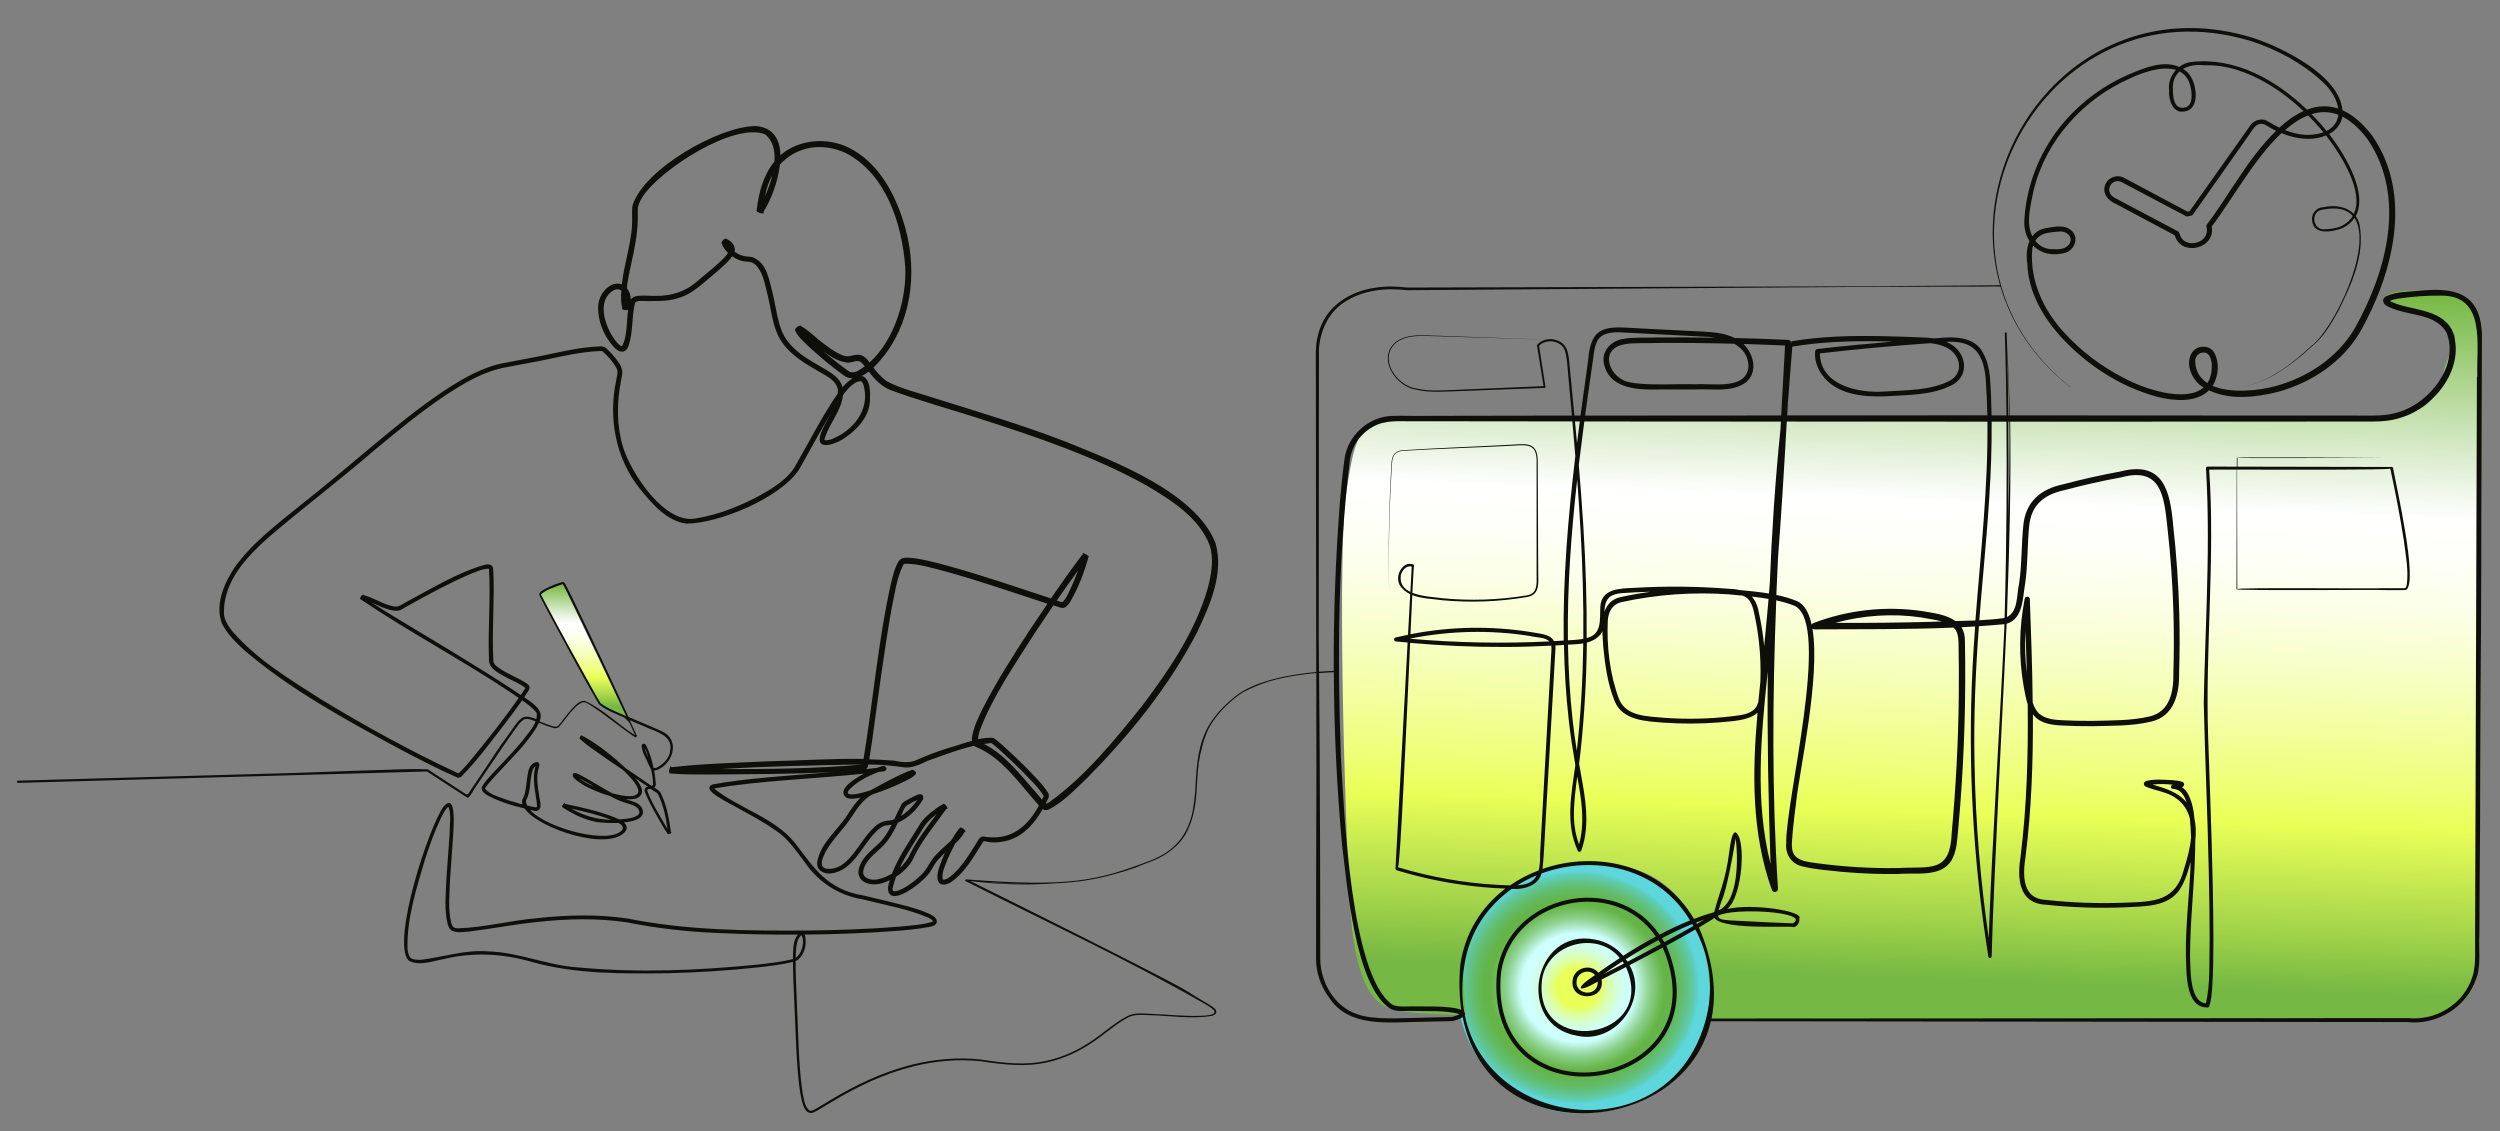 <?xml version="1.0" encoding="UTF-8"?>
<svg xmlns="http://www.w3.org/2000/svg" xmlns:xlink="http://www.w3.org/1999/xlink" id="a" version="1.1" viewBox="0 0 559 253">
  <rect x="0" y="0" width="559" height="253" fill="#808080" stroke="none"/>
  <defs>
    <style>
      .cls-1 {
        fill: #0e0f0a;
      }

      .cls-1, .cls-2, .cls-3, .cls-4 {
        stroke-width: 0px;
      }

      .cls-2 {
        fill: url(#Unbenannter_Verlauf_208);
      }

      .cls-3 {
        fill: url(#Neues_Verlaufsfeld_52);
      }

      .cls-4 {
        fill: url(#Neues_Verlaufsfeld_52-2);
      }
    </style>
    <radialGradient id="Unbenannter_Verlauf_208" data-name="Unbenannter Verlauf 208" cx="628.64" cy="19.39" fx="628.64" fy="19.39" r="30.74" gradientTransform="translate(-238.09 203.35) scale(.94 .9)" gradientUnits="userSpaceOnUse">
      <stop offset=".16" stop-color="#eaff57"></stop>
      <stop offset=".19" stop-color="#e3ff7c"></stop>
      <stop offset=".23" stop-color="#ddffa4"></stop>
      <stop offset=".27" stop-color="#d7ffc5"></stop>
      <stop offset=".31" stop-color="#d3ffde"></stop>
      <stop offset=".35" stop-color="#d0fff0"></stop>
      <stop offset=".39" stop-color="#cefffb"></stop>
      <stop offset=".44" stop-color="#ceffff"></stop>
      <stop offset=".5" stop-color="#abe6c2"></stop>
      <stop offset=".56" stop-color="#8cd08c"></stop>
      <stop offset=".62" stop-color="#76c165"></stop>
      <stop offset=".66" stop-color="#69b74d"></stop>
      <stop offset=".68" stop-color="#64b445"></stop>
      <stop offset=".72" stop-color="#63b549"></stop>
      <stop offset=".76" stop-color="#63b857"></stop>
      <stop offset=".81" stop-color="#62bd6d"></stop>
      <stop offset=".86" stop-color="#60c48d"></stop>
      <stop offset=".91" stop-color="#5ecdb5"></stop>
      <stop offset=".94" stop-color="#5dd6dc"></stop>
    </radialGradient>
    <linearGradient id="Neues_Verlaufsfeld_52" data-name="Neues Verlaufsfeld 52" x1="425.18" y1="230.43" x2="431.09" y2="61.2" gradientUnits="userSpaceOnUse">
      <stop offset=".07" stop-color="#75b843"></stop>
      <stop offset=".15" stop-color="#a3d44a"></stop>
      <stop offset=".29" stop-color="#eaff57"></stop>
      <stop offset=".34" stop-color="#ef7"></stop>
      <stop offset=".43" stop-color="#f4ffa7"></stop>
      <stop offset=".51" stop-color="#f8ffcd"></stop>
      <stop offset=".58" stop-color="#fcffe8"></stop>
      <stop offset=".65" stop-color="#fefff9"></stop>
      <stop offset=".7" stop-color="#fff"></stop>
      <stop offset=".79" stop-color="#d8ebca"></stop>
      <stop offset=".99" stop-color="#79ba48"></stop>
      <stop offset="1" stop-color="#75b843"></stop>
    </linearGradient>
    <linearGradient id="Neues_Verlaufsfeld_52-2" data-name="Neues Verlaufsfeld 52" x1="129.85" y1="159.76" x2="130.86" y2="130.74" xlink:href="#Neues_Verlaufsfeld_52"></linearGradient>
  </defs>
  <path class="cls-2" d="M382.33,220.72c0,14.87-9.73,28.21-29.29,28.21-15.62,0-27.28-13.33-27.28-28.21s13.07-28.17,28.69-28.17,27.88,13.3,27.88,28.17Z"></path>
  <path class="cls-3" d="M532.86,67.36s-.27-2.68,7.94-2.33,14.18,1.31,14.17,9.57-.54,123.16-.54,131.86,1.98,21.19-16.08,21.19-155.99.36-155.99.36c0,0,3.43-34.81-25.1-34.81s-30.29,21.84-30.29,21.84l.78,11.98s-11.95-.32-14.51-.95-9.8-.03-11.26-22.51c-1.46-22.48-2.94-81.47-.89-93.99,2.05-12.52,2.57-16.6,14.86-16.61,12.29-.01,201.37.46,212.72.36,11.35-.1,15.49-1.55,17.62-9.71,2.13-8.16,6.19-8.87-3.62-12.56l-9.81-3.69Z"></path>
  <polygon class="cls-4" points="133.87 157.49 120.61 132.66 125.87 130.57 140.01 160.12 133.87 157.49"></polygon>
  <g>
    <path class="cls-1" d="M554.98,74.6c-.41-9.33-6.44-10.38-14.17-9.57-2.54.26-4.93.11-7.36,1.26-.32.19-.67.61-.58,1.07.24.97,1.14,1.18,1.81,1.51,4.16,1.8,9.89,1.2,12.38,5.52,2.83,7.22-3.66,15.61-10.57,17.7-3,1.05-6.16.81-9.3.83h-9.6c-21.4-.03-44.53-.04-68.21-.04-.1-5.36-.29-10.52-.59-15.46-.05-1.93-.09-3.01-.09-3.07l-.43.03c0,.15.26,7.04.38,18.5-1.11,0-2.22,0-3.33,0-.05-2.86-.15-5.72-.37-8.59-.21-1.82-.58-3.68-1.53-5.36-1.88-3.73-6.58-3.7-10.11-3.32,0,0-.65.05-.91.06-.46-.07-.93-.12-1.39-.16-3.42-.18-6.76-.27-10.15-.35-6.76-.13-13.58.02-20.3,1.16-.04.25-.07.51-.11.76,0-.14.01-.28.02-.42.02-.35-.25-.65-.6-.66-3.99-.19-7.97-.32-11.96-.42-2.35-1.13-4.91-1.32-7.34-1.45-3.66-.19-11.01-.54-14.67-.74-6.67-.41-10.2-.75-10.78,7.09-.56,4.01-1.15,8.23-1.71,12.43-.46,0-.91,0-1.37,0-.35-3.7-.71-7.38-1.06-10.97-.15-1.23-.14-2.5-.62-3.75-1-2.63-4.85-3.17-6.63-1.09-.04.05-.06.11-.05.18,0,0,1.39,8.64,1.46,9.06-.44.02-18.86.8-18.86.8-3.17.09-6.39.46-9.48-.24-4.56-.61-8.77-6.82-4.53-10.34,2.63-1.91,6.13-1.4,9.21-1.37l4.77.15,19.09.59-19.09-.69-4.77-.17c-3.11-.05-6.62-.58-9.32,1.35-4.42,3.59-.11,10.08,4.58,10.73,3.16.73,6.38.37,9.55.3l19.09-.71c.12,0,.21-.11.19-.23,0,0-1.39-8.94-1.43-9.17,1.56-1.73,4.98-1.21,5.77,1.04.63,1.93.64,5.29.92,7.35.22,2.36.44,4.77.65,7.2-12.21,0-24.11.02-35.52.03-1.62.02-3.16-.03-4.84.04-5.13.23-9.71,4.37-10.46,9.45-.45,3.22-.75,6.39-1.04,9.59-.98,12.63-1.45,25.3-1.4,37.97,0,0,0,0,0,0h0s-1.33.03-3.29.19c-.02-2.75-.04-5.5-.06-8.25l.05-61.84h0s0-.02,0-.04v-1.52s-.01-.04-.02-.06c.16-4.29,2.06-8.59,5.74-10.95,4.06-2.66,9.18-3.24,13.93-2.65.02.01,64.91-.47,103.96-.75l28.72-.07s.06.02.07.05c2.42,8.17,7.4,15.97,15.52,22.4.06.05.24.13-.07-.12-.03-.02-.74-.6-.77-.62-36.88-30.79-5.25-90.73,41.35-76.59,5.79,1.89,11.41,4.89,15.89,9.03,2.08,1.88,3.32,4.07,3.59,6.06-2.39-.8-4.73-.62-6.99.24-6.97-6.7-16.09-11.78-25.81-10.66-1.04.1-1.98.51-2.76,1.11-3.63-1.61-7.93.29-11.4,1.73-5.35,2.35-10.21,5.85-14.07,10.27-5.33,6.05-8.61,13.87-9.14,21.92-.17,1.98.28,3.69,1.14,5.01-.68,1.55-.74,3.46-.48,5.12.19,5.99,3.25,11.48,7.12,15.88,5.87,6.53,13.52,11.58,22.04,13.86,3.56.9,8.62,1.36,11.45-1.48,4.75,2.26,10.49,1.58,15.42.34,7.42-2.03,14.37-6.6,18.36-13.37,7.35-13,11.92-30.54,2.79-43.81-2.25-2.97-4.51-4.81-6.73-5.79-.68-7.91-13.71-14.15-20.18-16.24-37.34-11.31-65.12,24.51-56.41,55.24.02.07-.03.14-.11.14l-30.6.23s-.04,0-.05,0c-.04,0-.14,0-.22,0-39.23.11-101.58.28-101.58.28-2.25-.3-5.01-.34-7.38.08-4.91.73-9.78,3.56-11.77,8.29-.82,1.87-1.19,3.89-1.25,5.92,0,0,0,.01,0,.02v.19c0,.26,0,.52,0,.78l.09,70.68c-5.01.46-13.6,1.77-18.19,5.51-6.47,5.27-7.97,9.76-8.59,16.69-.07.81-.12,1.65-.17,2.55-.04.73-.08,1.48-.14,2.25-.12,1.32-.28,2.63-.5,3.93-.88,4.46-3.11,8.79-9.48,11.23-11.92,4.56-18.15,5.99-41.21,4.21-.07,0-.14.04-.16.11,0,.01,0,.02,0,.03-.15.06.03.4.22.34.43.23,1.23.61,1.71.85,17.3,8.72,35.14,17.04,51.92,26.69,1.08.66,1.81,1.17,1.87,1.56.01.08,0,.19-.14.35,0,0,0,.02-.01.03-.26.22-.83.37-1.73.48-3.84.32-8.84-.26-12.68-.39-1.69-.06-3.54-.28-5.07.59-3.04,1.6-5.48,4.01-8.37,5.82-2.82,1.86-5.93,3.27-9.21,4.02-4.99,1.24-10.07.56-15.09-.2-5.09-.56-10.26-.09-15.22,1.12-6.63,1.63-12.85,4.61-18.66,8.12l-2.18,1.31c-.61.33-1.46.98-2.09.92-1.27-.75-1.41-2.86-1.72-4.3-.87-5.69-.96-14.49-1.25-20.27-.12-2.97-.27-5.95-.26-8.91.25-.12.5-.26.69-.44,1.33-1.26,1.8-3.24,1.46-5.01-.02-.15-.08-.32-.17-.47,7.12-.06,14.23-.34,21.33-.88,1.7-.15,3.39-.31,5.09-.57.84-.27,3.19-.15,3.17-1.55-.12-.91-.98-1.26-1.61-1.61-3.17-1.42-6.5-2.1-9.83-2.95,0,0-4.95-1.18-4.95-1.18-8.02-1.33-10.82-5.82-15.39-11.82-4.64-5.68-12.54-7.7-18.02-12.1,9.15-1.69,23.08-2.21,33.52-3.33-2.93,1.54-6.04,3.82-3.92,5.39,1.03.41,2.14.16,3.14-.04-1.09,1.09-1.98,2.4-2.76,3.6-2.24,3.68-6.16,6.37-6.93,10.82-.23,1.87,1.46,2.71,3.09,2.54,5.04-.57,7.05-6.56,10.23-9.49.57-.55,1.22-1.04,1.9-1.21.47-.07.95-.11,1.43-.2-.76,1.53-1.62,2.99-2.88,4.21-1.87,1.74-4.32,3.55-4.57,6.37-.06,1.06.76,2.06,1.69,2.43,1.8.7,3.66.23,5.33-.6-.16.53-.3,1.06-.41,1.6-.02,5.01,7.44-.94,8.74-2.58,1.19-1.24,1.64-2.91,2.97-4.09.32-.38.68-.72,1.04-1.07-.47,1.06-.88,2.14-1.27,3.22-.82,2.25-.64,5.07,2.55,3.42,3.26-2.22,5.18-5.82,7.23-9.04.23-.25.21-.17.58-.13,1.67.42,3.63.22,5.28-.3,3.41-1.09,5.75-3.87,7.48-6.91.09.06.22.12.42.2.54.07.75-.07,1.01-.15,3.34-1.75,5.84-4.49,8.53-7.02,9.57-9.71,18.25-20.41,24.56-32.55,2.87-6.09,6.09-13.18,4.11-20.03-4.54-11.37-22.68-18.23-33.41-22.59-9.16-3.57-19.6-6.69-29.01-9.64-3.74-1.27-7.69-2.1-11.13-3.93-1.14-.87-2.07-1.88-2.92-3.01,1.1-1.05,2.04-2.24,2.74-3.13,6.29-8.53,7.12-19.87,3.89-29.76-2.06-6.53-5.77-13.13-12.16-16.31-4.78-2.33-10.99-1.91-15.11,1.57-.05.05-.1.1-.15.15-.08-3.47-1.52-6.27-5.55-6.54-8.14,0-24.88,9.57-27.48,17.62-.12.44-.15,1-.14,1.43,0,0,.01,1.25.01,1.25.15,5.17-1.74,10.03-2.31,15.11-.66-.26-1.44-.27-2.3.12-1.77.91-2.83,2.73-2.99,4.62-.12,3.6,1.38,7.18,3.95,9.7.49.39.95.7,1.7.56.7-.25.95-.76,1.18-1.34.95-3.03.7-5.89,1.27-8.9.18-.92.26-.93,1.12-1.05,2.98-.05,6.06.3,8.97-.75,3.09-.87,6.01-3.94,8.48-5.91,1.18-1.07,2.38-2,3.28-3.34.92.67,2.01,1.12,3.2,1.19.84,0,1.44.19,2,.67,1.72,1.68,2.1,4.29,2.7,6.61.78,3.07,1.11,7.11,2.75,9.94,1.77,3.08,4.83,5.1,7.81,6.8,1.94,1.27,4.64,2.16,5.19,4.54.02.31,0,.62-.01.92-3.37,4.78-6.93,11.78-9.73,16.59-1.75,2.73-4.79,4.56-7.59,6.16-4.4,2.36-9.15,4.31-14.09,5.13-7.19,1.76-14.79-10.04-16.61-15.87-1.46-4.78-1.42-9.94-.46-14.84l.23-1.27c.36-1.42-.71-2.84-1.49-3.83-.55-.68-1.14-1.32-1.77-1.92-.2-.16-.22-.27-.63-.5-.31-.13-.55-.15-.8-.18-5.58.14-10.97,1.79-16.44,2.72l-4.99.95c-5.11.9-9.7,3.64-13.95,6.44-5.67,3.81-10.91,8.14-16.13,12.49-5.2,4.37-10.38,8.72-15.71,12.92-5.27,4.3-10.84,8.43-14.82,14.06-2.27,3.48-4.37,8.31-2.7,12.45,1.19,2.35,3.11,4.21,5.01,5.95,10.39,8.87,22.43,15.39,34.36,21.88,4.31,2.25,8.7,4.58,13.16,6.52.21.21,1.09-.11,1.03-.24,3.63-3.69,6.59-7.8,9.76-11.85,1.27-1.71,2.56-3.38,3.77-5.13,1.22.82,2.4,1.69,3.25,2.8.07.46.03.92-.09,1.38-2.35-.89-2.88-.56-3.62.1-.08.07-.17.15-.27.23-.26.21-1.35,1.73-2.77,3.77-1.41,1.89-2.73,3.84-3.99,5.83-1.73,2.55-3.78,5.62-4.5,6.68-.15.22-.44.27-.65.13l-8.43-5.49s-.1-.04-.14-.04l-.56.02c-1.51-.09-2.99-.03-4.49-.02-8.11.23-16.23.52-24.34.83l-62.11,1.73c-.14,0-.25.12-.24.26s.11.23.26.24l91.43-2.55s8.57,5.56,8.97,5.84,1.36-1.53,1.36-1.53l.33-.55c3.9-5.82,8.83-13.06,10-14.51.16-.17.33-.34.51-.5,0,0,.01-.01.02-.02.14-.13.3-.24.45-.34.29-.16.65-.21,1.31-.06.42.12.87.28,1.33.45-.6,1.58-2.02,3.08-2.93,4.34-1.9,2.32-4.76,5.24-6.85,7.49-.72.8-1.49,1.59-2.07,2.53-.11.17-.28.55-.17.91.23.64.66.87,1.02,1.15,2.71,1.5,5.59,2.39,8.55,3.07,0,0,.01.02.02.03,2.9,4.38,19.02,9.86,22.63,4.94.36-.77.07-1.37-.45-1.85,2.72-.26,5.05-1.1,3.97-3.33-.78-1.23-2.34-1.42-3.55-1.86-.01,0-.02,0-.04-.01.76.06,1.52.03,2.29-.13,2.33-.91,1.26-2.9-.11-4.55,1.02.69,1.98,1.35,2.76,1.87-.33.12-.63.32-.69.7-.02.41.09.55.16.78,1.07,2.57,2.49,4.95,3.88,7.35.22.37.8,1.31,1.04,1.63.06.46,1.31-.15.78-.35-.4-2.99-.93-6-2.3-8.72-.17-.36-.68-.7-1.03-.93,0,0-.17-.11-.4-.27.22-.13.41-.53.37-.72-.08-1.04-.2-2.07-.38-3.09.4.03.74-.13,1.03-.26,3.41-1.67,4.68-6.7.7-8.49-1.63-.77-5.32-2.26-7.03-3.02-.15-.07-.31-.14-.46-.21-4.01-8.73-8.14-17.52-12.3-26.12l-1.14-2.28-.59-1.13c-.16-.22-.09-.31-.47-.63-1.55.27-2.88.96-4.29,1.65-.38.23-.76.39-1.08.85-.19.4.09.59.13.79.46.97,1.6,3,2.07,3.95,3.65,6.72,7.21,13.47,11.05,20.09,1.68,1.39,3.76,2.12,5.74,3,.32.32.76.76,1.08,1.08l1.24,2.72s.06.09.08.16c-.09-.05-.17-.11-.26-.16-3.74-2.39-6.98-5.74-11.05-7.56-1.15-.02-2.02.97-2.74,1.69-1.17,1.24-2.1,2.7-3.2,3.94-.54.48-1.63-.13-2.26-.29-.55-.21-1.2-.46-1.86-.72.82-2.23-.46-3.39-3.43-5.42.33-.49.65-.98.95-1.48.04-.17.38-.41.15-1.02-.2-.34-.4-.46-.59-.61-2.22-1.43-4.58-2.16-6.6-3.74-.44-.4-.81-.68-.82-1.28-.38-6.6.33-13.69-.03-20.33-.03-1.21-.82-1.35-1.86-1.16-6.17,1.76-11.71,5.22-17.34,8.2l-1.11.63-.55.32c-.83.44-1.77.09-2.71-.19-1.79-.56-3.46-1.66-5.38-2.14.09-.59-1.26.66-.67.94,10.71,7.22,22.83,13.66,33.56,20.83.56.41,1.15.8,1.75,1.2-3.02,4.34-6.66,8.93-10.02,13.06-1.05,1.27-2.55,3.06-3.43,3.8l-.56-.23c-10.34-4.85-20.38-10.37-30.14-16.3-7.06-4.52-14.47-8.93-19.95-15.33-.99-1.3-1.91-2.73-1.81-4.28.02-6.87,5.06-12.26,9.93-16.59,7.71-6.61,15.87-12.75,23.55-19.39,5.21-4.33,10.44-8.65,16.05-12.41,4.19-2.74,8.59-5.39,13.56-6.27,0,0,5.01-.95,5.01-.95,5.36-.91,10.71-2.51,16.14-2.69.18.01.36.05.44.09.65.57,1.42,1.37,2.01,2.12.69.98,1.5,1.76,1.27,2.99,0,0-.22,1.24-.22,1.24-1.86,8.46-.17,17.66,5.34,24.46,2.67,3.26,5.87,7.1,10.31,7.7,7.44-.05,20.94-5.76,25.14-11.98,2.09-3.6,4.72-8.61,7.3-12.85-.89,1.67-1.94,3.31-2.49,5.07-1.04,3.86,4.09,1.7,5.58.53,2.88-1.93,5.6-5.02,5.54-8.68.19-3.2-.6-4.84-1.86-5.11.54-.25,1.07-.59,1.58-.98,1.32,1.75,2.92,3.43,4.98,4.17,5.64,2.13,13.63,4.36,19.43,6.23,12.84,4.13,25.78,8.46,37.6,15.01,5.54,3.28,11.76,7.15,14.18,13.32,1.05,3.06.44,6.5-.35,9.6-2.77,9.71-8.58,18.26-14.61,26.29-6.25,7.8-12.76,15.86-20.92,21.71-.17.09-.33.18-.49.24-.05.03-.11.04-.17.06-.03-.02-.05-.05-.08-.07.21-.41.41-.82.61-1.23.15-.05.12-1.1-.05-1.08-1.25-2.06-3.05-3.7-4.67-5.43-2.03-2.06-4.34-4.24-6.53-6.13l-.52-.41c-.17-.12-.37-.31-.78-.41-1.08-.01-2.14.12-3.18.33-.02-.49.13-1.17.32-1.76,2.94-7.86,7.87-14.87,12.35-21.96,1.37-2.08,2.77-4.15,4.17-6.21.53.17,1.05.34,1.58.51.08.09.91.13,1.13-.13.54-.38.76-.76,1.03-1.14,1.88-3.21,3.18-6.68,4.17-10.24-2.13-1.51-.99,0-1.51-.25-2.42,3.19-4.71,6.43-6.95,9.7-7.81-2.56-15.67-5.28-23.6-7.44-2.49-.65-4.98-1.33-7.56-1.62-.75-.04-1.44-.15-2.22.16-.36.17-.58.46-.71.66-.96,1.64-1.25,3.27-1.71,5.02-2.83,12.69-3.98,26.26-6.1,39.11-7.1-.12-14.21.38-21.3.53-7.22.35-14.45.5-21.67,1.33-.16-.96-.92,1.52-.2,1.4.11.01.21.01.32.02.01.02.02.02.04,0,2.68.25,5.34.17,8.02.21,9.31-.09,18.63-.06,27.94-.55-9.23.76-19.61,1.38-26.92,2.77-3,1.23,4.39,4.42,5.32,5.09,2.97,1.63,5.97,3.22,8.72,5.14,2.83,1.81,4.66,4.65,6.74,7.36,2.98,4.37,7.59,7.26,12.8,8.1,4.69,1.19,10.18,2.17,14.59,4.05.36.18.71.38.95.61.25.25.17.3.09.33-2.27.75-4.94.85-7.36,1.11-6.74.55-13.52.78-20.3.87-13.53.09-27.16,0-40.47-2.67-6.77-1.02-13.64-.82-20.4-.08-5.89.51-11.69,2.07-17.58,2.26-.92-.01-1.23-.26-1.5-1.1-.79-3.17-.41-6.69-.28-9.98l.71-10.15c.04-1.32.78-9.2-2.14-6.05-3.4,4.71-11.69,30.17-7.88,34.46,2.35,1.37,5.35.15,7.79-.28,6.58-1.64,13.44-1.26,19.92.65,9.87,2.74,20.27,2.61,30.42,2.49,6.79-.18,13.57-.59,20.33-1.34,2.52-.31,5.04-.57,7.52-1.2,0,2.92.15,5.82.28,8.72.31,5.89.42,14.61,1.3,20.33.33,1.44.69,5.32,2.92,4.67,1.08-.44,2.88-1.7,3.9-2.24,5.77-3.51,11.93-6.48,18.5-8.11,4.91-1.22,10.02-1.69,15.06-1.15,5.02.75,10.21,1.41,15.23.16,3.33-.77,6.49-2.21,9.33-4.09,2.87-1.79,5.34-4.24,8.31-5.81,1.52-.84,3.24-.61,4.89-.56,4.41.09,9.68.95,14.01.13.45-.11,1.02-.46.92-1.01-.1-.5-.53-.74-.89-1.03-.06-.03-.12-.07-.18-.1-.5-.35-1.17-.75-2.03-1.26-.89-.53-2-1.18-3.21-1.97-3.9-2.54-42.69-21.78-48.75-24.78,5.51.75,12.28,1.03,19.1.54,5.14-.23,9.1-.91,13.05-2.03,1.62-.42,3.2-.9,4.71-1.45.92-.35,1.81-.7,2.65-1.05.31-.12.63-.24.95-.36,2.13-.81,3.78-1.84,5.1-3,1.42-1.17,2.54-2.6,3.32-4.48,1.49-3.28,1.71-6.94,1.89-10.19.05-.89.1-1.74.17-2.54.06-.67.13-1.31.21-1.94.45-2.69,1.11-5.25,2.21-7.59,1.26-2.36,3.14-4.58,6.06-6.96.51-.42,1.08-.8,1.68-1.16.35-.19.69-.38,1.06-.55,1.5-.73,3.05-1.32,4.62-1.82,3.76-1.11,7.78-1.65,10.64-1.91l.03,21.71c-.05,14.24-.08,28.38-.08,42.21-.03,3.04,1.13,6.31,2.88,8.6,4.37,6.85,13.38,5.57,20.38,5.48l7.24-.16c.8-.23,1.6-.4,2.27-.91,6.06,30.36,49.5,26.67,55.51.94,10.91.01,155.95.19,155.7.18,6.65.79,13.48-3.42,15.49-9.86,1.02-2.67.54-6.94.68-9.69.2-34.99.5-99.02.55-134.44ZM516.07,25.8c.84.83,1.65,1.69,2.43,2.58.31.35.66.76,1.02,1.2-.94.34-2.07.56-3.44.58-1.78,0-3.5-.42-5.15-1.06,1.65-1.44,3.37-2.6,5.14-3.29ZM487.36,15.98c1.28.66,2.23,1.88,2.55,3.94.27,1.57.35,4.04-1.71,4.16-2.02.25-2.36-2.31-2.32-3.85-.2-1.9.42-3.31,1.49-4.26ZM493.58,85.65c-1.57-1-2.61-2.51-2.73-4.71-.13-1.12.79-2.22,1.96-2.11,1.06-.04,1.62,1.23,1.74,2.56.07,1.84-.29,3.23-.97,4.26ZM523.76,26.07c1.87.94,3.76,2.58,5.65,5.11,8.79,12.9,4.17,29.75-2.95,42.34-3.76,6.37-10.36,10.79-17.49,12.76-3.55,1.03-10.06,1.8-14.24-.01.09-.14.19-.27.27-.42,1.07-2.15,1.27-4.73.15-6.92-.91-1.72-3.48-1.86-4.76-.44-1.97,2.37-.52,6.17,1.86,7.85.16.11.32.2.48.29-3.99,3.51-13.49.27-17.9-2.14-5.07-2.62-9.72-6.11-13.5-10.37-4.52-4.97-7.44-11.45-6.94-18.17.03-.37.1-.71.2-1.04,1.71,1.75,4.37,2.45,7.25,1.59,1.91-.54,3.06-3.2,1.52-4.77-1.59-1.63-3.83-1.03-5.83-.73-1.42.24-2.42.91-3.1,1.82-1.52-3.01-.35-6.99.27-10.19,2.69-11.17,11.08-20.51,21.55-25.08,2.83-1.37,7.23-2.87,10.29-1.92-1.13,1.23-1.76,2.92-1.53,4.66-.17,1.74.7,5.07,3.26,4.65,4.12-.31,2.9-7.51.4-9.15-.18-.14-.36-.25-.55-.37,1.32-.77,3.05-1.04,4.81-.82,4.97-.18,9.84,1.61,14.12,4.13,2.89,1.72,5.57,3.79,8.02,6.1-1.87.85-3.67,2.14-5.4,3.71-.98-.46-1.94-.99-2.85-1.56-1.4-.71-3.22.11-3.88,1.39l-.9,1.27-1.79,2.53c-2.26,3.19-8.22,11.61-10.65,15.05-.16.03-.31.06-.47.11l-8.72-4.65-4.44-2.37-1.13-.6c-1.39-.72-3.25-.13-3.96,1.27-1.08,2.03.4,3.91,2.27,4.63l4.44,2.37,8.68,4.63c1.36,4.9,9.23,3.02,8.26-1.96,2.54-3.32,4.67-6.84,7.01-10.22,2.45-3.63,5.37-7.64,8.59-10.66,1.88.77,3.87,1.25,5.92,1.27,1.31.04,2.75-.21,4.04-.76,3.61,4.62,8.54,12.72,6.21,17.55-1.66-1.72-4.48-2.06-6.93-1.47-1.35-.02-2.64,1.48-2.39,2.93.35,3.4,4.44,2.57,6.72,1.76,1.26-.6,2.15-1.4,2.76-2.32,4.28,6.4-4.7,25.02-9.65,28.61-2.11,1.98-4.52,4.06-6.96,5.6-2.5,1.59-5.21,3.03-8.16,3.51,1.48-.2,2.9-.72,4.27-1.31,3.4-1.5,6.49-3.77,9.3-6.18l1.66-1.51c2.61-2.03,4.34-5.08,5.95-7.95,2.89-5.84,5.95-12.47,4.74-19.14-.16-.8-.47-1.47-.88-2.03,2.76-5-2.16-13.45-5.95-18.37,1.48-.81,2.65-2.08,2.97-3.86,0-.02,0-.04,0-.06ZM455.08,53.84c.58-.9,1.5-1.53,2.7-1.74.83-.2,2.29-.3,2.96-.35,1.34,0,2.67,1.07,2.15,2.44-.51,1.34-2.25,1.66-3.58,1.52-1.33.1-2.67-.32-3.66-1.26-.21-.2-.39-.4-.56-.61ZM493.37,50.67c.2.81.11,1.64-.34,2.29-.88,1.33-2.99,1.83-4.38,1.05-.7-.38-1.16-1.08-1.34-1.89-.04-.16-.14-.3-.29-.38l-8.9-4.71-4.45-2.36c-.67-.38-1.38-.61-1.77-1.28-.77-1.19.13-2.84,1.52-2.88.6-.11,1.57.53,2.05.77l4.45,2.36,8.9,4.71c.12.06.28.08.42.03.35-.18.83-.06,1.09-.39,2.34-3.32,8.46-12.03,10.72-15.23l1.79-2.54c.79-1.02,1.49-2.72,3-2.51.44.04.74.21,1.21.52.61.37,1.24.72,1.88,1.03-3.14,3.03-5.98,6.91-8.37,10.53-2.39,3.48-4.57,7.11-7.09,10.39-.1.14-.15.32-.1.5ZM526.09,48.28c-.55.91-1.38,1.7-2.58,2.29-1.13.46-2.36.65-3.6.69-.6.07-1.2-.07-1.65-.45-.89-.75-1.05-2.28-.33-3.19.36-.47.94-.72,1.55-.76,3.25-.63,5.36,0,6.61,1.44ZM520.23,29.28c-.41-.51-.81-.98-1.17-1.39-.7-.8-1.45-1.59-2.21-2.37,1.95-.61,3.97-.63,6.01.15-.17,1.51-1.02,2.8-2.63,3.61ZM134.27,157.2c-.43-.68-.85-1.45-1.27-2.17-4.02-7.21-8.03-14.45-11.87-21.76-.07-.18-.22-.38-.14-.38,1.26-1.16,3.28-1.76,4.88-2.3-.09-.02.16.29.22.43l.59,1.12c4.58,9.19,8.99,18.67,13.34,28-1.97-.87-4.07-1.65-5.74-2.92ZM117.89,180.13c-.19-.38-.29-.76-.27-1.14.98-1.75.84-3.89,1.2-5.66.15-.87.35-1.65.93-1.99-.89,2.87.05,5.9.33,8.71-.04.29.03.47-.27.48-.63-.11-1.27-.25-1.91-.41ZM146.3,176.91c.27.2.69.4.85.74,1.18,2.35,1.73,5.07,2.11,7.69-.22-.36-.45-.76-.57-.91-1.41-2.49-3.04-5-3.99-7.7.09-.34.44-.29.77-.36,0,0,0,0,0,0,.36.24.64.43.82.55ZM122.4,162.34c.78.2,1.84.86,2.56.23,1.15-1.3,2.05-2.72,3.22-3.95.57-.6,1.19-1.21,1.93-1.51.8-.32,1.51.37,2.18.74,3.18,2.08,6.13,4.54,9.27,6.71.19.12.34.23.6.33.57-.51.01-.49.07-.75-.47-1.04-.95-2.08-1.43-3.11.55.23,4.62,1.98,4.62,1.98,2.31.92,5.01,1.94,4.42,4.86-.11,1.6-1.49,2.94-2.81,3.68-.31.16-.68.25-.9.17-.34-1.76-.86-3.48-1.68-5.11-.01-.18-.78-.62-.98.05.05,1.58,1.01,2.9,1.58,4.32l.27.57c.05.1.12.29.26.45.24,1.11.42,2.24.45,3.36.04.21-.11.29-.36.36-.55-.37-1.13-.77-1.13-.77-1.26-.89-2.86-1.97-4.58-3.13-2.91-2.7-6.01-5.24-9.49-7.18-.19.2-.43-.86-.91.46,1.88,1.83,4.11,3.12,6.2,4.66.56.38,1.91,1.3,3.47,2.36.14.13.3.26.44.4,6.12,5.94,1.95,6.17-2.81,4.84-.48-.27-.97-.55-1.45-.81-.77-.41-4.83-2.88-5.53-3.18-.4-.19-.73-.4-1.27-.54-.93-.04-.41,1.24-.33,1.02.14.19.32.36.48.51,1.68,1.39,3.73,2.24,5.72,3.01.63.21,1.26.42,1.9.62,1.12.61,2.23,1.14,3.29,1.46,1.27.48,3.49.71,3.27,2.46-.84,1.15-2.96,1.13-4.3,1.31-.06,0-.13,0-.19.01-.37-.19-.73-.35-1.03-.47-3.62-1.41-7.35-2.24-11.11-3.02.1-.64-.98.68-.51.8,2.36,1.54,4.91,2.78,7.73,3.29.85.11,2.79.26,4.75.18.64.33,1.16.75.91,1.45-2.42,3.57-16.83-.1-20.67-4.36.41.09.83.17,1.25.26,1.9-.17.76-2.75.72-3.88-.28-1.65-.51-3.32-.23-4.92.07-.4.17-.78.28-1.2.12.18.2-1.13-.62-.95-1.38.28-1.76,1.64-1.94,2.79-.3,1.7-.3,3.45-.85,4.91-.09.21-.13.26-.28.56-.18.38-.16.8-.05,1.2-1.04-.28-2.07-.59-3.06-.89-1.78-.68-4.07-1.15-5.26-2.6-.08-.03.19-.48.42-.77,2.52-3.06,6.01-6.34,8.52-9.42,1.59-1.98,2.59-3.41,3.08-4.57.7.27,1.36.54,1.87.73ZM144.95,169.4c-.35-.73-.66-1.48-.82-2.24.33.59.56,1.35.78,2.06.02.06.03.12.05.18ZM133.01,175.99c-1.11-.48-2.09-.99-2.77-1.46-.26-.17-.52-.35-.76-.54.39.2.8.44,1.17.64.74.39,1.53.86,2.35,1.36ZM136.67,183.3c-3.14-.03-6.18-.91-8.92-2.48,3.03.65,6.06,1.4,8.92,2.48ZM114.68,154.22c-8.26-5.4-17.51-10.88-26.01-16.01-1.4-.87-3.76-2.27-5.61-3.49,1.09.48,2.18,1.03,3.36,1.41.97.31,2.4.76,3.45.11l.54-.32,1.1-.63c4.43-2.46,8.9-4.89,13.55-6.89,1.31-.52,2.97-1.29,4.27-1.23.42,6.45-.27,13.53,0,20.1-.16,2.05,1.9,3.1,3.41,3.94,1.58.93,3.44,1.53,4.75,2.64-.34.51-.69,1.04-1.05,1.56-.55-.37-1.13-.76-1.77-1.2ZM139.54,68.36s-.01.04-.02.05c-.13-.03-.09-.04.02-.05ZM139.07,77.43c-.73-.15-1.61-1.45-2.07-2.14-1.91-3.01-3.5-8.29.26-10.42.71-.3,1.26-.22,1.67.08-.02.39-.06.77-.07,1.16.03.89,0,1.7.28,2.72-.34.44.77.63,1.31.45-.38,2.77-.16,6.03-1.38,8.14ZM140.33,68.39c.11.01.15.03,0,.04,0-.01,0-.03,0-.04ZM193.24,86.79c1.09,5.04-2.56,9.47-7.05,11.31-.46.21-1.47.47-1.79.28-.02.04-.06-.23.1-.63,1.05-3.2,3.65-5.99,4-9.41.14-.19.28-.39.42-.58.81-1.02,2.25-2.53,3.5-2.53.39.03.72.8.82,1.56ZM191.6,83.05c-.69.26-1.37.3-1.81-.03-1.95-1.39-3.85-2.9-5.69-4.49,1.6,1.22,3.32,2.34,5.4,2.55.93.06,1.65-.43,2.44-.34.51.03.93.52,1.4,1.19-.56.41-1.14.8-1.75,1.12ZM192.11,79.34c-.56-.06-1.06.03-1.52.14-1.2.4-2.04.1-3.17-.47-2.06-1.11-4.18-2.85-6-4.43-.69-.54-1.39-1.21-2.25-1.6,0-.59-1.87.45-1.29,1.11.74,1.49,2.02,2.46,3.15,3.59,2.54,2.31,5.13,4.49,7.96,6.49.55.3,1.11.42,1.66.43-.71.41-1.48,1.08-2.25,1.99-.69-2.61-3.65-3.79-5.66-5.06-2.85-1.64-5.72-3.48-7.37-6.37-1.48-2.51-1.88-6.7-2.61-9.6-.76-2.82-1.23-6.76-4.39-8-.46-.17-1.03-.19-1.4-.21-.93-.06-1.89-.46-2.7-1.07.27-1.18-.64-2.37-1.77-2.82-.52-.5-1.55,1.01-1.06,1.08.17.58.44.94.72,1.32.19.24.4.47.62.7-.77,1.21-2.09,2.22-3.16,3.21l-3.89,3.27c-2.49,2.19-5.71,3.15-9.01,3.12-1.27.03-2.56-.13-3.86-.03-.46.05-1,.1-1.54.53-.11.09-.19.21-.27.33,0-.94-.32-1.85-.87-2.52.02-.28.04-.57.06-.83.78-4.97,2.44-9.98,2.36-15.11v-1.29c-.06-1.2.43-2.18,1.07-3.21,3.78-5.97,20.35-16.77,27.38-14.01,1.77,1.39,2.29,3.63,2.13,6.09-2.5,3-3.54,7-3.98,10.83-.47.57,2.24,1.19,1.46.49,1.53-2.3,3.3-6.65,3.73-10.63,3.53-3.88,9.17-5.15,14.78-2.56,8.97,4.73,12.5,15.76,13.23,25.33.41,7.05-2.33,16.47-7.97,21.47-.53-.77-1.29-1.61-2.33-1.7ZM178.71,74.3c-.1.07-.15.08-.04-.02,0,0,.03.02.04.02ZM162.62,54.24s0,0,0,0c.1-.1.07-.07,0,0ZM172.7,39.17c-.41,1.64-1.01,3.27-1.65,4.71.31-1.75.88-3.32,1.65-4.71ZM241.03,127.6c-.66,1.81-1.41,3.59-2.25,5.28-.27.56-.84,1.45-1.24,1.79-.02,0-.04-.01-.09-.02l-.59-.17c-.19-.06-.38-.13-.57-.19,1.55-2.26,3.13-4.49,4.74-6.69ZM221.63,166.15c.1,0,.66.47.8.58l.95.82c1.8,1.63,3.82,3.51,5.5,5.23,1.51,1.6,3.55,3.49,4.49,5.24-.12.26-.25.52-.37.77-.47-.55-1.34-1.56-1.34-1.56-3.51-3.95-6.79-8.43-11.66-10.89.54-.08,1.09-.15,1.63-.2ZM194.95,166.05c1.35-9.74,2.72-20.56,4.45-30.17.68-3.16,1.09-6.66,2.55-9.54.22-.32.22-.23.59-.29,2.87,0,5.72.93,8.5,1.62,7.75,2.11,15.48,4.82,23.17,7.32-1.33,1.96-2.66,3.92-3.97,5.9-3.71,5.69-7.38,11.42-10.5,17.52-.93,1.93-1.94,3.93-2.35,6.11-.05.33-.09.73-.04,1.14-1.9.49-3.76,1.18-5.64,1.7-2.37.73-4.88,1.73-7.13,2.74-1.51.54-3.14.31-4.7-.02-1.84-.16-3.68-.24-5.52-.3.22-1.25.4-2.49.59-3.73ZM194.11,171.13c.02-.07.02-.13.04-.2,2.72.02,5.41.27,8.1.66,1.77.17,3.57-.7,5.08-1.43,3.39-1.21,6.92-2.6,10.49-3.41.08.08.17.15.27.21,6.02,2.37,9.93,8.43,14.22,13.15-2.69,4.88-6.38,8-12.6,6.92-.88.23-1.1,1.13-1.52,1.71-1.75,2.73-3.51,5.77-6.2,7.62-.32.18-.66.32-.94.33-.16,0-.24-.01-.24-.02-.41-1.44.65-3.31,1.15-4.75.51-1.1,1.03-2.22,1.62-3.3.8-.75,1.54-1.56,2.07-2.54.77-.04-.81-1.55-1.13-.86-.7.85-1.3,1.77-1.85,2.72-1.07,1.01-2.25,1.96-3.23,3.06-1.28,1.11-1.84,2.86-2.98,4.11-1.1,1.2-2.41,2.26-3.8,3.12-1.25.79-3.45,1.76-3.04.31.18-.86.44-1.7.75-2.52.3-.19.58-.39.86-.59,1.39-1.05,2.65-2.49,3.29-4.13,1.86-3.7,4.65-7.01,7.09-10.44.78.38-.43-1.58-.78-1.04-.62.31-1.15.69-1.69,1.08-1.4,1.05-2.81,2.19-3.67,3.75-2.11,3.47-4.57,6.87-6.02,10.7-1.01.59-2.1,1.03-3.2,1.27-1.3.3-3.25-.12-3.26-1.63.27-2.42,2.57-4.01,4.25-5.63,1.55-1.52,2.61-3.45,3.52-5.39,2.4-1.09,4.27-2.9,5.57-5.17.15.13.35-1.22-.56-1.22-.4.02-.58.12-.81.2-.7.29-1.68.83-2.32,1.2-.35.15-.97.59-1.13.99-.56,1.05-1.05,2.14-1.54,3.22-.31.11-.63.21-.96.27-1.39,0-2.78.66-3.66,1.63-3.32,2.98-5.66,9.92-10.68,9.13-1.66-.45-.7-2.45-.17-3.57,1.55-2.96,4.23-5.28,6-8.12,1.33-1.99,2.48-3.77,4.51-4.88,2.53-.8,4.96-1.82,7.35-2.98.86-.49,1.56-.7,2.32-1.47.6-.89-1.14-1.29-.89-.97-.24.06-.45.14-.66.21-2.72,1.11-5.45,2.61-8.02,4.03-.17.07-.34.17-.5.25-.7.22-1.4.42-2.09.61-.8.16-3.91.9-2.66-.72,1.65-1.79,4.19-3.09,6.57-3.99.36-.05.73-.09,1.07-.14-.33.24,1.56-.36.25-1.21-.4-.01-.57.07-.81.12-.2.05-.5.16-.86.3-.79.1-1.61.2-2.45.3.53-.37.38-.72.49-.85ZM201.17,194.1c1.44-3.09,3.47-5.98,5.22-8.87.72-1.25,1.82-2.3,3.03-3.19-2.09,2.82-4.24,5.59-5.87,8.81-.52,1.25-1.37,2.34-2.39,3.25ZM201.47,182.45c.45-.98.69-2.09,1.69-2.57.54-.3,1.3-.74,1.96-1.03-.32.49-.72.99-1.12,1.44-.75.82-1.6,1.58-2.53,2.16ZM161.07,171.97c10.34-.64,20.74-.85,31.07-1.03.24,0,.48,0,.73,0-10.54.96-21.19,1.04-31.8,1.03ZM179.26,209.17c.59,1.16.22,2.8-.36,3.91-.26.44-.58.82-.97,1.09,0-.16,0-.33,0-.49.1-1.48.05-3.49,1.18-4.52.13-.05.06-.06.15.01ZM177.3,213.65c0,.27,0,.53,0,.79-.04.01-.07.03-.12.04-2.44.61-4.98.87-7.48,1.17-13.45,1.35-27.09,1.93-40.55.65-6.83-.45-13.16-3.39-20.02-3.57-5.14-.44-10.13,1.32-15.12,1.89-.72-.03-1.57.02-2.18-.41-.46-.44-.63-1.31-.71-2.1-.17-6.71,1.96-13.34,3.85-19.73,1.04-3.21,2.16-6.42,3.61-9.45.45-.88.96-2,1.69-2.55.71,1.73.25,4.03.27,5.94l-.72,10.15c-.12,3.45-.55,6.86.31,10.28.16.43.32.9.79,1.27,1.32.71,2.69.32,4.04.26,5.06-.62,10.05-1.6,15.11-2.12,6.71-.73,13.52-.93,20.18.09,6.65,1.33,13.45,2.09,20.23,2.37,5.97.27,11.95.39,17.93.36-1.09,1.3-1,3.06-1.12,4.65ZM219.77,197.19c4.03.27,7.5.42,10.57.46-3.53.02-7.07-.15-10.57-.46ZM263.96,188.15c.44-.54.82-1.1,1.15-1.68-.33.61-.72,1.17-1.15,1.68ZM279.09,154.24c.98-.5,2.05-.93,3.15-1.31-1.07.38-2.12.81-3.15,1.31ZM449.08,115.7c.07-8.13.06-15.35,0-21.41h.2c.07,6.9-.02,14.07-.2,21.41ZM449.26,92.88h-.2c-.07-6.6-.18-11.68-.27-14.84.25,4.76.4,9.71.46,14.84ZM445.33,94.29c1.11,0,2.21,0,3.31,0,.1,11.19.07,26.4-.41,43.84-.08.03-.16.06-.24.08-1.78.25-3.6.39-5.42.48.28-3.7.6-7.4.94-11.1.97-11.06,1.92-22.16,1.82-33.3ZM448.19,139.57c0,.27-.02.54-.02.81-1.12,24.2-2.78,48.65-3.49,69.4-1.87-12.92-2.95-25.96-3.17-39.02-.23-10.26.22-20.51.97-30.74,1.91-.13,3.81-.27,5.72-.45ZM431.67,76.74c1.37.16,2.72.47,3.85,1.13,2.88,1.6,3.62,5.48.49,7.24-4.37,2.26-9.73,2.1-14.57,2.43-5.93.43-14.42-1.37-14.51-8.52,8.18-.96,16.5-1.71,24.74-2.29ZM399.74,90.44c.33-4.39.67-8.71,1.02-12.93,6.6-1.13,13.35-1.3,20.07-1.18.79.02,1.59.04,2.38.06-5.63.47-11.26,1-16.87,1.65-.24.03-.43.22-.46.46-.21,1.84.4,3.67,1.41,5.13,3.07,4.58,9.22,5.17,14.18,4.99,5.08-.35,10.49-.15,15.13-2.58,3.89-2.2,3.04-7.15-.5-9.15-.3-.18-.61-.31-.93-.45,5.4-.29,8.17,1.71,8.81,7.95.21,2.82.33,5.65.39,8.48-14.84,0-29.86,0-44.76.02.05-.82.09-1.64.14-2.46ZM444.39,94.29c.16,14.81-1.55,29.64-2.69,44.45-1.48.06-2.97.09-4.46.13-1.94-1.43-4.9-1.81-7.44-2.23-8.17-1.2-16.64-.28-24.35,2.69-.16.06-.29.18-.37.33-.56-2.56-1.55-4.44-3.16-5.21-1.53-.64-3.11-1.08-4.73-1.43.11-2.76.24-5.5.37-8.24.77-10.17,1.4-20.34,1.96-30.52,14.9,0,29.97.02,44.87.02ZM405.26,140.56c.12.1.27.17.44.17,10.35-.06,20.74.05,31.09-.4.2.19.39.38.55.62.42.71.54,1.65.58,2.62.09,4.03.1,8.11.06,12.16-.1,10.08-.66,20.34-1.57,30.4-.33,9.3-4.87,7.53-12.08,7.97-6.07.08-12.14-.28-18.15-1.1-1.77-.26-3.97-.4-5.02-1.92-.88-1.4-.37-3.59-.26-5.57.19-2.01.44-4.02.71-6.03.61-6.57,5.51-28.01,3.65-38.92ZM410.31,139.29c6.25-1.72,12.86-2.17,19.28-1.23,1.41.31,3.09.46,4.6.89-.79.02-1.57.05-2.35.09-7.17.2-14.35.26-21.53.24ZM390.96,81.92c-.43,5.38-8.02,3.73-11.75,4.01-4.17-.15-10.55.34-14.53-.4-4.8-.66-7.45-7.49-1.43-8.55,1.97-.41,5.16-.16,7.22-.29,5.77-.04,11.53.02,17.3.17,1.83,1.02,3.15,2.62,3.19,5.07ZM355.13,87.92l1.03-7.27c.36-2.17.33-4.95,2.64-5.88,2.06-.82,4.62-.33,7.04-.28l7.33.38s7.33.38,7.33.38c1,0,2.09.09,3.17.26-4.4-.07-8.81-.09-13.21-.05-2.21.11-5.25-.13-7.44.32-2.85.35-5.17,2.94-4.3,5.89,1.51,5.74,8.49,5.49,13.14,5.41h7.34c3.6-.2,7.94.74,11.09-1.52,2.86-2.25,1.91-6.36-.46-8.65,3.11.09,6.21.21,9.31.35-.28,5.21-.57,10.43-.87,15.64-14.83,0-29.54.02-43.84.03.22-1.67.45-3.34.68-5.01ZM354.27,94.24c14.21.01,28.98.02,43.94.03-.03.57-.06,1.15-.1,1.72-1.17,11.43-1.94,22.97-2.39,34.56-.06.72-.13,1.44-.19,2.16-2.17-.36-4.38-.58-6.57-.78-.62-.14-1.29-.24-2.08-.26-7.1-.56-14.3-.66-21.4-.23-3.15.15-7.42.08-7.65,4.25-.16,2.89.44,6.14-3.06,6.98.03-4.05-.01-8.11-.14-12.16-.24-8.6-.86-17.59-1.61-26.54.39-3.25.8-6.49,1.23-9.72ZM359.51,138.62c.17-1.91,1.08-3.56,3.06-3.98,7.82-1.73,16.01-2.3,24.06-1.74.99.1,2,.2,3.01.29,0,0,.02,0,.03,0,1.94.66,2.32,2.73,2.7,4.56.42,1.97.73,3.97.95,5.97.31,2.88.41,5.8.3,8.7-.16,1.51-.31,3.03-.46,4.55-.15.51-.35.98-.67,1.37-1.22,1.46-3.42,1.57-5.24,1.82-5.01.59-10.08.71-15.12.34-3.7-.37-8.44-.21-10.12-4.19-2.05-5.49-2.79-11.84-2.5-17.68ZM358.76,136.81c.03-1.26.21-2.46,1.17-3.35,1.53-1.07,3.79-.82,5.63-1.01,1.17-.07,2.35-.09,3.52-.13-2.28.31-4.55.71-6.81,1.21-1.95.46-2.98,1.71-3.51,3.29ZM393.4,137.54c-.29-1.85-.82-3.19-1.69-4.14,1.25.14,2.5.3,3.74.52-.12,1.31-.22,2.62-.35,3.93-.19,2.2-.41,4.41-.63,6.63-.22-2.33-.58-4.64-1.06-6.94ZM395.27,150.17c-.14,14.38.12,28.77.63,43.02-3.54-13.99-2.14-28.61-.63-43.02ZM352.58,167.86s0,.03,0,.05c-.36-2.31-.69-4.61-.94-6.94-.62-5.6-.94-11.21-1.04-16.82,1.13-.05,2.31-.09,3.42-.29-.11,8.02-.56,16.03-1.44,24ZM353.02,175.6c.76,4.37,1.26,8.94.06,13.18-.73-1.9-1.09-3.94-1.15-6-.05-3.05.33-6.09.74-9.13.12.65.23,1.31.36,1.96ZM350.58,143.18c-.15-11.99.74-24,2.08-35.95.59,7.89,1.06,15.8,1.25,23.29.12,4.1.16,8.21.12,12.32-1.04.2-2.28.28-3.45.34ZM353.24,94.24c-.21,1.62-.42,3.24-.62,4.83-.15-1.62-.3-3.22-.45-4.83.36,0,.71,0,1.07,0ZM324.69,227.4c-.61.01-7.17.17-7.17.17-4.04.03-10.42.6-14.2-.85-5-1.72-8.05-7.12-8.11-12.26-.02-5.59,0-21.03-.05-26.77-.03-12.08-.11-24.58-.21-37.19,1.96-.16,3.25-.19,3.29-.19h0c.06,12.87.66,25.73,1.84,38.54,1.14,9.07,2.93,31.32,10.62,36.59.75.45,1.72.65,2.56.62,0,0,2.39-.02,2.39-.02,3.48.12,7.44-.21,10.71.71-.46.27-1.19.53-1.67.64ZM315.64,225.03c-1.2-.02-3.43.22-4.44-.48-9.23-6.73-10.65-43.06-11.36-54.93-.82-22.31-.7-44.8,2.02-66.98.47-2.99,2.38-5.7,5.03-7.15,2.76-1.66,5.96-1.25,9.06-1.29h9.6c8.38.01,17.09.02,26.03.03.23,2.56.45,5.15.66,7.75-.01.12-.03.25-.04.36-1.6,13.55-2.76,27.23-2.56,40.88-.33.02-.64.04-.94.07-.41.02-.82.04-1.24.06-.81-1.56-2.99-1.62-5.17-2.02-8.9-1.43-18.06-1.25-26.91.48.15-3.33.29-6.32.41-8.75,2.07.83,4.61.85,6.74,1.16,6.23.57,12.52.35,18.69-.69,2.88-.35,2.82-2.67,2.73-4.99l-.04-8.31-.07-16.62c.09-4.27-1.65-4.53-5.47-4.2-8.01.44-16.96.75-24.9,1.27-.68.1-1.41.38-1.82.99-.41.6-.48,1.33-.52,2.02-.57,9.66-.76,19.41-.51,29.08-.21-9.67.02-19.41.63-29.07.05-.68.12-1.39.51-1.95.38-.57,1.07-.83,1.74-.93,7.93-.49,16.93-.74,24.89-1.17,3.61-.28,5.33-.18,5.19,3.97.02,5.52-.02,19.56,0,24.93.01,2.1.29,4.31-2.43,4.61-6.13,1-12.4,1.2-18.58.61-1.75-.25-4.65-.37-6.76-1.22.19-3.81.32-6.13.38-6.06,0-.11-.06-.22-.16-.26-.74-.32-1.65-.12-2.21.41-1.12,1-1.58,2.72-.9,4.1.61,1,1.44,1.67,2.4,2.13-.08,1.55-.32,5.87-.49,9.07-.93.19-1.85.38-2.77.6-.18.05-.33.2-.35.4-.03.25.16.48.41.5.87.09,1.75.15,2.62.23-1.03,19.16-2.71,50.55-2.71,50.55,0,.17.1.33.27.38,4.85,1.47,9.81,2.57,14.83,3.26,3.14.43,6.29.72,9.46.83-5.18,3.95-9,9.7-10.07,17.04-.33,3.69-.23,7.04.23,10.08-2.54-1.08-10.09-.67-11.11-.8ZM337.59,197.97c-.87-.02-1.82-.07-2.85-.12-7.51-.43-14.96-1.76-22.15-3.93.54-.8,1.83-30.46,2.72-50.17,7.06.62,14.15.94,21.24.91,3.44,0,6.89-.12,10.33-.29.05.41.02.87,0,1.34l-.42,7.56c-.58,10.88-1.53,26.94-2.1,37.78.04,1.48-.08,2.64-.32,3.57-2.27.87-4.44,1.99-6.43,3.37ZM343.61,195.71c-.81,1.59-2.27,2.13-4.33,2.24,1.38-.86,2.82-1.62,4.33-2.24ZM315.35,142.78c8.81-1.76,17.93-1.98,26.81-.56,1.29.36,3.32.21,4.27,1.2-10.36.51-20.75.31-31.08-.59,0-.01,0-.03,0-.04ZM313.22,128.67c.22-1.1,1.27-2.31,2.44-1.98,0,.04-.26,4.76-.3,5.66-1.44-.7-2.41-1.81-2.14-3.68ZM381.92,225.79c-6.27,31.69-49.02,27.66-54.39,1.17.1-.27.05-.5-.13-.7-.55-3.15-.59-6.6.02-10.34,1.12-7.53,5.19-13.33,10.63-17.16.15,0,.3.01.45.01,2.43.13,5.52-.86,6.18-3.47,11.68-4.3,26.13-1.38,33.21,10.5-2.31.94-4.61,2.03-6.82,3.19-9.71-14.36-33.75-8.96-36.33,8.25-3.53,36.13,52.03,27.69,37.86-5.78,2.27-1.23,4.49-2.47,6.49-3.63,2.84,5.31,3.98,11.58,2.83,17.96ZM357.38,217.49c-1.66-2.11-5.34-1.11-5.72,1.54-.86,5,7.33,4.99,6.46,0,1.54-.78,3.4-1.73,5.45-2.8,7.27,16.3-20.88,20.57-18.77,2.82,1.16-8.05,12.26-11.12,17.39-4.84-1.84,1.19-3.47,2.32-4.81,3.27ZM362.78,214.96c.04.06.09.11.13.18.07.1.13.21.2.31-1.66.86-3.21,1.66-4.55,2.34,1.22-.85,2.65-1.82,4.22-2.83ZM357.26,219.48c.01.19,0,.38-.03.57-.5,3.04-5.28,2.19-4.68-.85.27-1.89,2.87-2.63,4.09-1.17-4.58,2.96-4.12,4.23.62,1.46ZM363.55,214.47c2.2-1.4,4.66-2.87,7.26-4.26.19.29.38.58.55.88-2.52,1.36-5.08,2.71-7.44,3.94-.12-.19-.23-.39-.37-.56ZM362.97,213.72c-1.63-1.9-3.85-3.18-6.35-3.64-13.9-2.74-17.93,19.2-3.9,21.53,8.58,1.88,16-8.15,11.65-15.8,2.36-1.23,4.91-2.57,7.42-3.93,13.53,31.92-39.52,40.05-36.16,5.51,2.53-16.48,25.34-21.52,34.62-7.98-2.62,1.41-5.09,2.89-7.29,4.29ZM371.61,209.78c2.21-1.16,4.5-2.24,6.79-3.17.08.14.17.28.25.43-1.99,1.15-4.22,2.39-6.5,3.62-.17-.3-.36-.59-.55-.88ZM379.25,206.28c.61-.24,1.23-.46,1.84-.67-.52.32-1.08.65-1.65.98-.06-.1-.12-.2-.18-.31ZM553.84,84.24c-.11,30.54-.31,94.95-.41,124.83-.08,2.67.3,6.86-.62,9.37-1.84,6.01-8.25,9.94-14.44,9.21-.04-.02-130.25.09-153.07.09h-2.6c1.18-5.77.52-12.59-2.81-20.36,1.27-.75,2.45-1.46,3.46-2.11,2.21,2.94,18.75,1.52,17.67,2.1.43-.07,1.5-.79,1.31-2,1.08-1.64-10.67-3.45-16.12-2.11,3.43-2.72,4.31-15.86,1.84-17.17-.45.08-.89.49-1.4,4.46-.82,6.5-2.28,9.1-3.35,13.4-1.49.42-3.01.93-4.52,1.52-7.19-12.22-21.86-15.35-33.88-11.18.35-2.81.54-8.39.7-10.76.41-7.53,1.33-22.7,1.73-30.22l.43-7.56c.07-.55.07-1.02.02-1.43.34-.02.67-.03,1.01-.04.29-.03.6-.06.91-.08.11,5.63.44,11.26,1.08,16.87.37,3.35.89,6.69,1.46,10.01-.87,6.42-2.28,13.08.55,19.15.14.34.67.3.78-.04,1.73-4.74,1.19-9.89.35-14.73-.29-1.57-.56-3.13-.83-4.69.12-.94.24-1.88.33-2.82.87-8.06,1.31-16.16,1.4-24.26,1.13-.3,2.16-.81,2.97-1.74.21-.25.37-.52.5-.8.03,1.26.14,2.48.2,3.53.42,4.13.96,8.18,2.54,12.09,1.77,4.37,7.08,4.52,11.06,4.82,4.08.29,8.19.27,12.27-.06,2.83-.29,6.56-.31,8.62-2.17-1.17,13.37-1.38,26.79,3.21,39.62.1.28.38.48.7.47.39-.02.69-.35.67-.74-1.37-20.75-1.24-42.82-.39-64.47,1.43.32,2.84.71,4.18,1.26,8.07,4.18-2.09,43.36-1.95,52.96-.27,2.44,1.08,4.66,3.53,5.25,3.06.75,6.09.92,9.19,1.26,4.07.35,8.16.51,12.25.46,3.89-.39,9.51.87,11.95-2.99,1.17-1.99,1.25-4.18,1.46-6.18l.52-6.09c.94-12.2,1.3-24.41,1.06-36.65.04-1.36-.25-2.42-.77-3.27,1.02-.05,2.03-.11,3.05-.18-.22,3.01-.42,6.03-.57,9.04-1.1,21.64.1,43.39,3.53,64.79.03.17.17.3.35.31.2,0,.37-.15.38-.35.44-17.74,3.22-69.75,3.35-74.39,3.68-1.07,3.58-5.68,4.11-8.77.66-4.28.5-8.79.93-13.03.44-4.79,3.36-7.11,7.91-8.08,4.19-1.12,8.43-2.08,12.7-2.86,8.91-2.41,9.55,4.19,10.29,11.1.74,6.48,1.19,12.99,1.37,19.51.11,4.35.11,8.69-.02,13.04.07,4.19-.73,8.8-5.4,9.83-4.1.97-8.6.86-12.85.98-2.17.01-4.34-.04-6.5-.14-2.11-.09-4.33-.36-5.59-1.83-.51-.6-.86-1.34-1.12-2.14-.08-7.71-.36-15.43-.64-23.12,0-.67-1.05-.74-1.15-.09-1.27,6.49-1.36,13.21-.21,19.72.26,1.3.46,2.64.88,3.9.13,11.34-.19,22.67-1.58,33.94-.76,4.66-.6,10.5,5.5,10.85,5.91.64,11.85.84,17.78.6,4.35-.25,9.89,0,12.47-4.25.83-1.32,1.33-2.77,1.77-4.19.18-.58.35-1.17.52-1.77-.26,6.99-1.18,14.02-1.09,21.01.18,3.55-.25,11.72,4.89,11.59.15-.01.29-.11.34-.26.45-1.34.52-2.57.63-3.84.28-3.76.28-7.54.3-11.3-.05-15.04-.67-30.07-1.18-45.1-.67-19.61,1.6-40.16.23-59.76.86-.01,3.12-.02,6.16-.01-.01,7.22-.05,26.74-.05,26.74-.03.4,32.64.07,32.78.2.89-.03,4.37.09,5.17-.04,2.71-1.87-2.24-23.29-2.95-27.28-.03-.12-.13-.21-.26-.21,0,0-25.12-.05-34.52-.07,0-1.24,0-1.99,0-1.99-.31.16,22.47.04,33.05,0-10.54-.04-33.22-.18-33.2,0,0,0,0,.74,0,1.99-1.74,0-6.54-.01-6.54-.01-.2,0-.37.17-.35.37.6,9.99.45,20.01.16,30.02-.16,5.25-.59,17.46-.66,22.55.28,12.53.87,25.05,1.12,37.57.11,5.01.2,10.02.2,15.02-.13,4.78.2,9.83-.82,14.49-3.78-.34-3.41-7.72-3.57-10.68.02-8.61,1.17-17.18,1.18-25.81.18-1.59.16-3.19-.18-4.74-.17-2.02-.56-4.02-1.57-5.82-.3-.51-.73-.96-1.24-1.29.27-.11.5-.28.51-.66-.02-.17-.12-.32-.16-.35-.13-.13-.2-.14-.27-.18-.9-.31-1.57-.3-2.35-.39-1.93-.08-3.8-.28-5.73.2-.24.11-.4.17-.51.56-.02.29.11.44.18.52.08.08.14.13.2.16,2.22.98,4.71,1.13,6.7,2.54,1.79,1.2,2.75,2.83,3.21,4.66.14,1.39.22,2.79.26,4.19-.2,2.38-.86,4.8-1.52,6.87-1.83,7.45-6.73,7.48-13.32,7.71-5.87.23-11.78.02-17.61-.62-5.4-.23-5.18-5.61-4.56-9.67,1.33-10.56,1.7-21.2,1.65-31.84.07.09.12.18.19.27,1.6,1.87,4.19,2.15,6.43,2.25,2.19.11,4.38.16,6.57.15,4.44-.13,8.79.02,13.18-1.01,5.3-1.21,6.4-6.33,6.32-10.97.14-4.37.15-8.74.04-13.11-.17-6.56-.62-13.1-1.35-19.62-.67-7.84-2.16-14.75-11.81-12.25-4.31.79-8.58,1.74-12.81,2.87-5.01,1.04-8.41,3.89-8.91,9.19-.46,4.42-.28,8.68-.95,13.04-.57,2.48-.17,6.22-2.7,7.44.03-.99.05-1.97.08-2.94.52-14.04.83-27.88.64-40.73,23.82,0,47.06,0,68.19-.03h9.6c3.22-.03,6.6.19,9.71-.92,7.65-2.36,14.56-11.49,11.3-19.54-2.7-5.1-9.75-4.27-13.92-6.51.49-.26,1.23-.4,1.92-.53,3.06-.43,6.34-.72,9.43-.66,10.32-.15,7.96,11.16,8.22,18.15ZM400.89,206.46c-1.13-.04-8.39-.33-14.11-.66-1.7-.18-2.42-.16-2.64-1.05,3.86-1.93,20.97-.79,16.75,1.71ZM384.28,203.56c.15-.58.39-1.29.67-2.13,1.02-2.04,2.53-10.05,3.16-13.97.45,3.64.9,13.96-3.83,16.1ZM453.2,150.56c-.38-3.14-.48-6.31-.29-9.46.11,3.15.21,6.31.29,9.46ZM500.21,105c11.36.02,33.26.1,34.26-.21,1.14,5.29,2.19,10.61,3.01,15.96.42,3.32,1.12,6.73.67,10.06-.07.3-.2.64-.37.69-.05.03-.27.02-.43.02h-.51s-4.08,0-4.08,0c.08.15-33.21-.21-32.5.2,0,0-.04-19.52-.05-26.74ZM485.91,176.41c1.66.02,2.54,1.5,3.02,3.02-1.83-2.28-4.83-3.18-7.62-4.01,1.47-.15,3.05-.13,4.53.04,0,0,0,0,0,0-.23.03-.41.23-.41.47,0,.27.21.48.48.48Z"></path>
    <path class="cls-1" d="M538.53,102.35s-2.09,0-5.28,0c3.17.01,5.26.01,5.28,0Z"></path>
  </g>
</svg>
